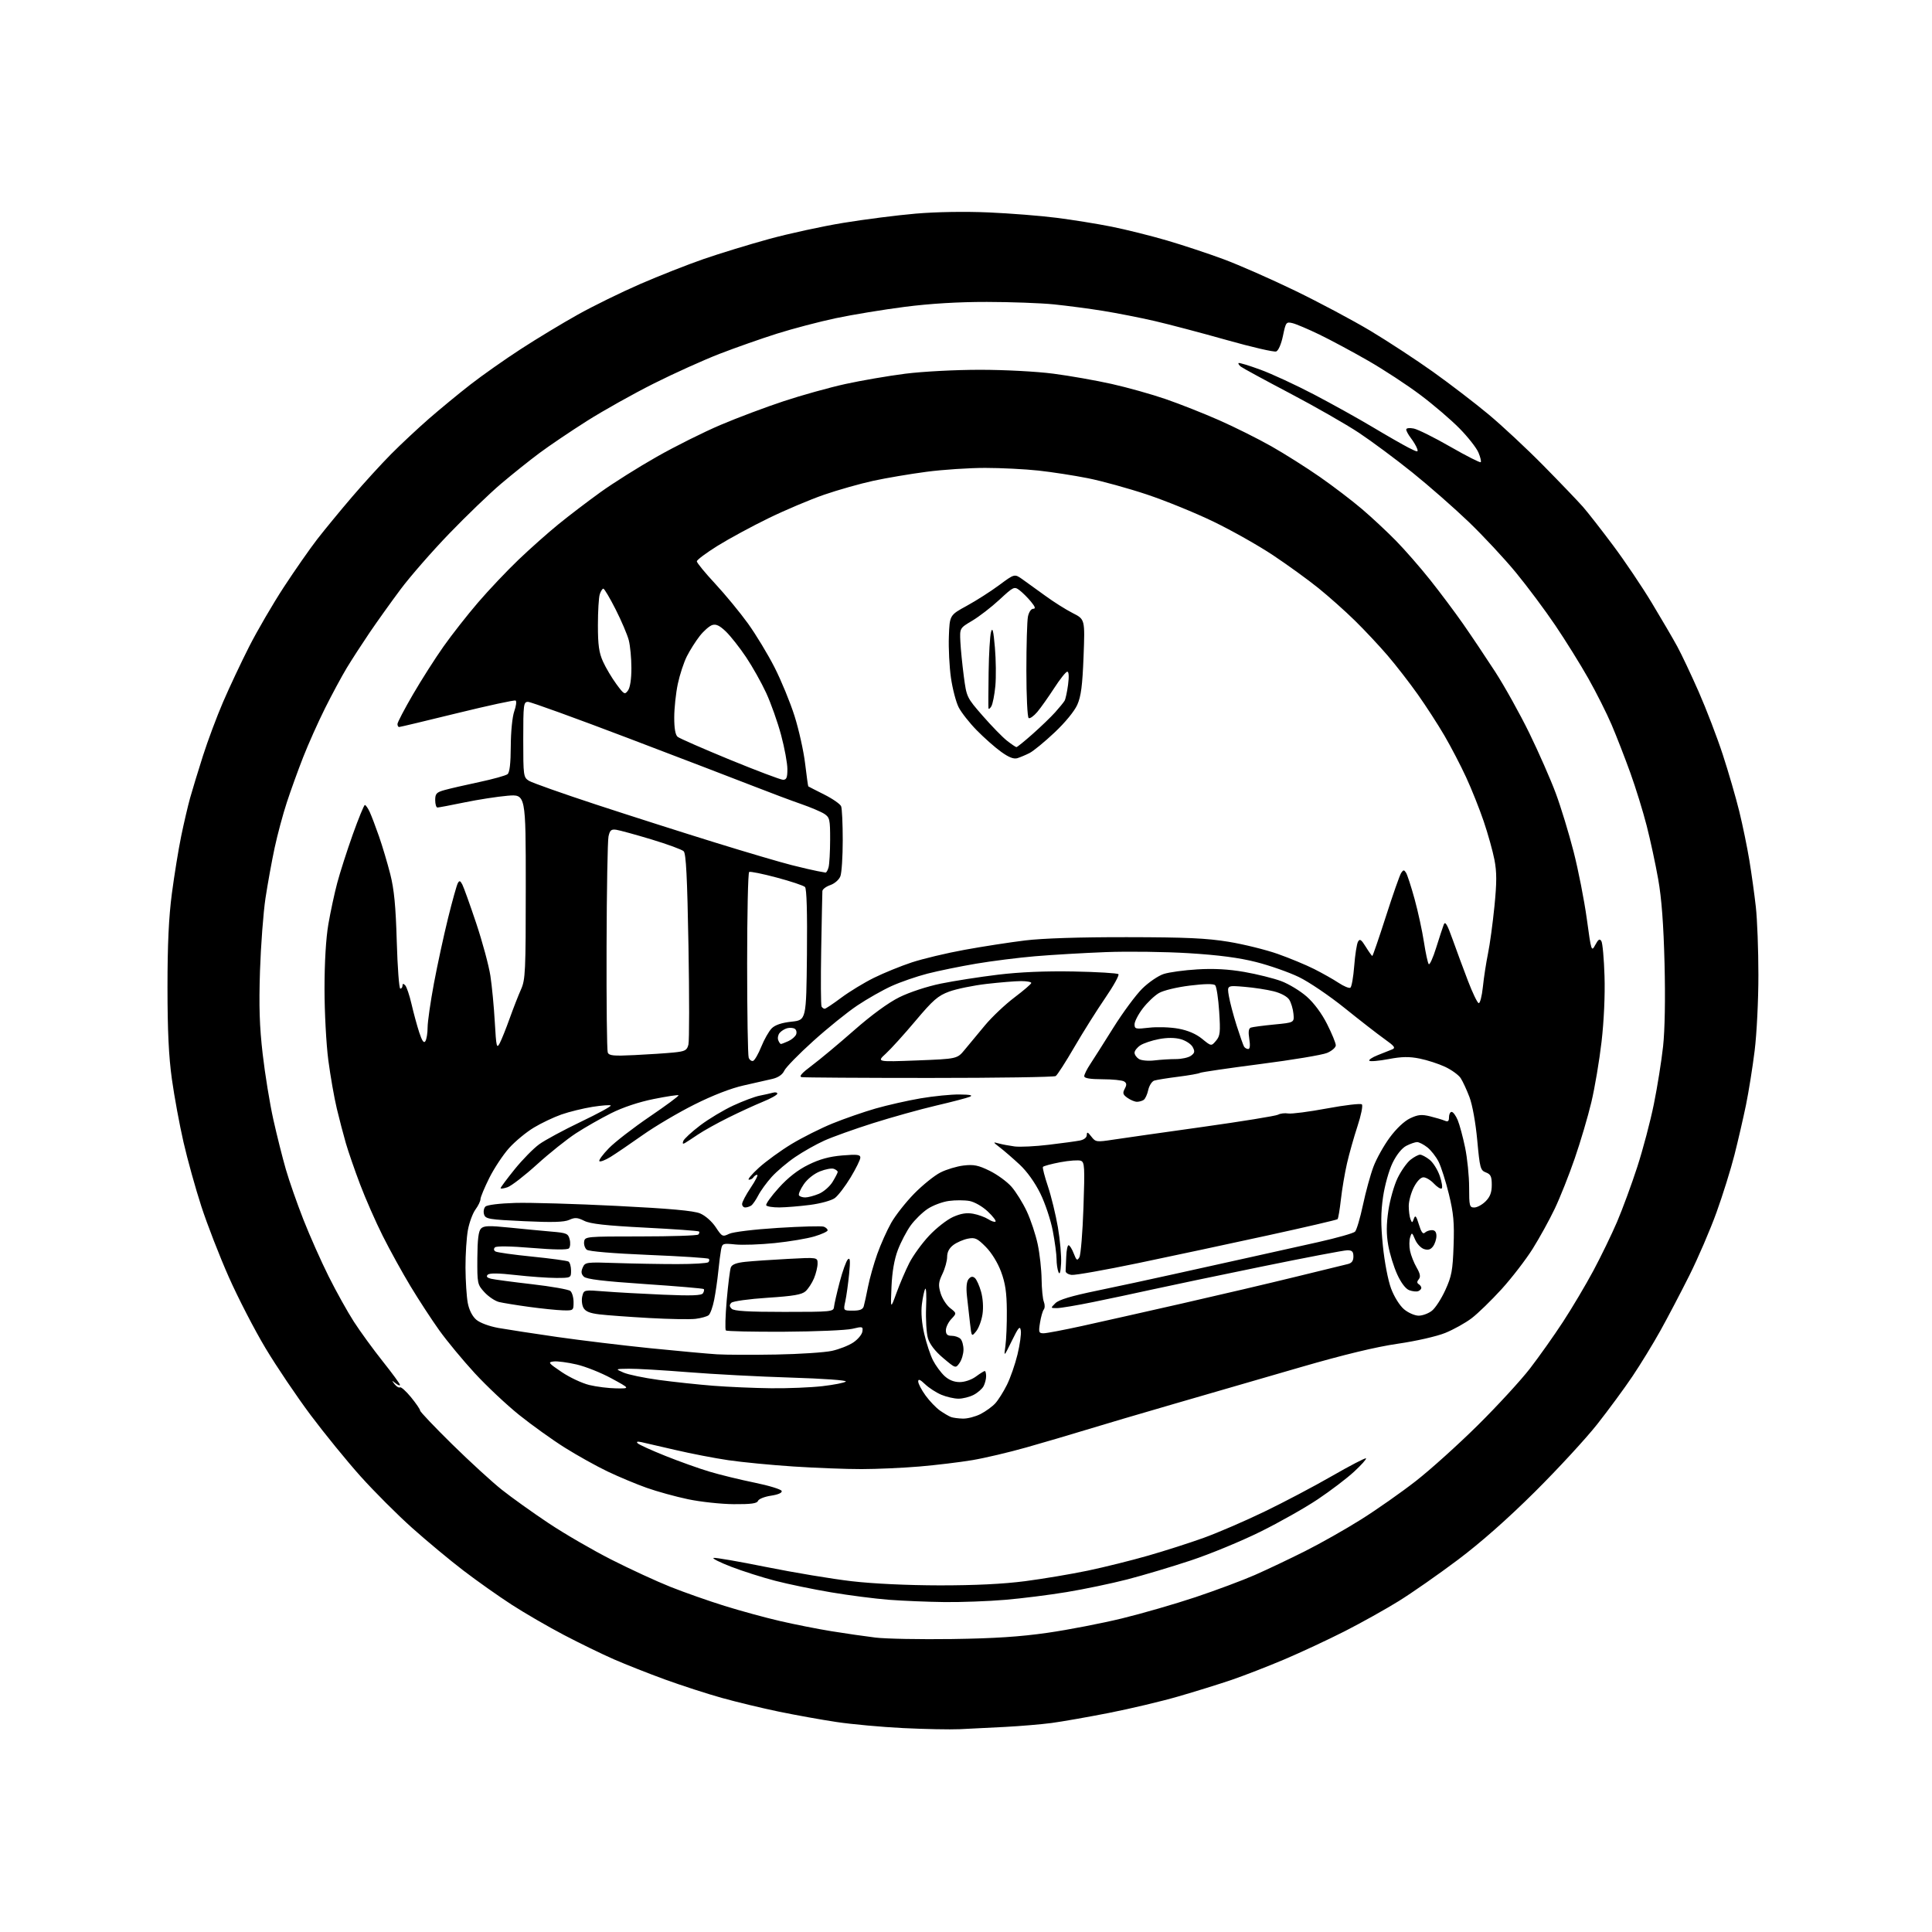 <?xml version="1.0" encoding="UTF-8" standalone="no"?>
<svg 
  version="1.1" 
  xmlns="http://www.w3.org/2000/svg" 
  xmlns:xlink="http://www.w3.org/1999/xlink" 
  xmlns:svg="http://www.w3.org/2000/svg"
  xmlns:rdf="http://www.w3.org/1999/02/22-rdf-syntax-ns#"
  xmlns:cc="http://creativecommons.org/ns#"
  xmlns:dc="http://purl.org/dc/elements/1.1/"
  viewBox="0 0 768 768"
  width="768"
  height="768"
>
<style>svg {background-color: white; }</style>"
<path stroke="none" fill="black" fill-rule="evenodd" d="M381.50,687.38C377.65,687.56 367.52,687.36 359.00,686.94C350.48,686.52 338.55,685.43 332.50,684.52C326.45,683.61 316.10,681.75 309.50,680.38C302.90,679.01 292.73,676.56 286.89,674.93C281.06,673.30 270.93,670.02 264.39,667.64C257.85,665.26 248.68,661.63 244.00,659.59C239.32,657.54 230.41,653.20 224.19,649.94C217.96,646.68 208.58,641.24 203.34,637.85C198.10,634.45 189.47,628.35 184.16,624.28C178.85,620.22 169.70,612.61 163.83,607.37C157.96,602.13 148.74,592.90 143.33,586.87C137.92,580.83 129.00,569.88 123.50,562.54C118.00,555.19 109.93,543.23 105.56,535.94C101.19,528.66 94.61,515.91 90.93,507.60C87.25,499.30 82.34,486.65 80.02,479.50C77.70,472.35 74.51,460.88 72.94,454.00C71.36,447.12 69.29,435.88 68.33,429.00C67.07,419.97 66.59,409.84 66.58,392.50C66.58,375.42 67.08,364.67 68.32,355.21C69.28,347.91 70.94,337.64 72.02,332.40C73.10,327.16 74.70,320.32 75.57,317.19C76.44,314.06 78.74,306.55 80.66,300.50C82.59,294.45 86.21,284.77 88.70,279.00C91.19,273.23 95.85,263.32 99.06,257.00C102.28,250.68 108.47,240.05 112.82,233.39C117.18,226.73 123.14,218.18 126.07,214.39C129.01,210.60 135.25,203.01 139.95,197.52C144.65,192.02 151.65,184.36 155.50,180.48C159.35,176.60 166.10,170.29 170.50,166.45C174.90,162.62 182.32,156.50 187.00,152.86C191.68,149.22 200.68,142.88 207.00,138.78C213.32,134.67 223.53,128.50 229.68,125.07C235.83,121.63 246.99,116.16 254.49,112.90C261.98,109.64 273.37,105.16 279.79,102.94C286.22,100.72 297.90,97.15 305.74,95.00C313.59,92.85 326.87,89.96 335.25,88.59C343.64,87.21 356.57,85.56 364.00,84.92C372.20,84.22 383.59,84.03 393.00,84.44C401.52,84.81 413.68,85.77 420.00,86.58C426.32,87.38 436.19,88.97 441.91,90.11C447.64,91.26 457.54,93.73 463.91,95.60C470.29,97.47 480.45,100.84 486.50,103.09C492.55,105.34 505.28,110.94 514.80,115.55C524.31,120.16 537.81,127.35 544.80,131.53C551.78,135.72 562.97,143.05 569.66,147.82C576.35,152.59 586.25,160.18 591.66,164.68C597.07,169.18 606.96,178.40 613.63,185.18C620.31,191.96 627.34,199.30 629.27,201.50C631.19,203.70 636.54,210.54 641.15,216.71C645.77,222.87 652.74,233.22 656.65,239.71C660.56,246.19 665.11,253.97 666.75,257.00C668.40,260.02 672.23,268.12 675.26,275.00C678.28,281.88 682.60,293.12 684.84,300.00C687.09,306.88 690.03,317.00 691.38,322.50C692.73,328.00 694.54,336.77 695.40,342.00C696.26,347.23 697.42,355.55 697.97,360.50C698.53,365.45 698.99,377.61 698.99,387.53C699.00,397.55 698.33,410.94 697.50,417.66C696.68,424.32 695.12,434.04 694.05,439.27C692.97,444.50 690.91,453.43 689.47,459.10C688.03,464.78 684.82,475.07 682.33,481.96C679.84,488.86 674.99,500.12 671.55,507.00C668.11,513.88 662.92,523.76 660.03,528.96C657.14,534.16 652.15,542.32 648.94,547.09C645.74,551.86 639.43,560.42 634.94,566.13C630.44,571.83 619.28,583.94 610.13,593.03C599.27,603.82 588.64,613.20 579.50,620.07C571.80,625.85 561.23,633.23 556.00,636.47C550.77,639.71 541.10,645.11 534.50,648.47C527.90,651.82 517.10,656.86 510.50,659.66C503.90,662.45 494.45,666.12 489.50,667.81C484.55,669.49 475.03,672.45 468.34,674.38C461.65,676.32 449.27,679.25 440.84,680.91C432.40,682.57 422.12,684.37 418.00,684.92C413.88,685.46 405.55,686.16 399.50,686.48C393.45,686.79 385.35,687.20 381.50,687.38zM378.50,651.54C395.30,651.30 405.54,650.63 416.50,649.05C424.75,647.86 438.02,645.29 445.98,643.35C453.95,641.41 467.12,637.60 475.25,634.89C483.37,632.17 493.98,628.21 498.83,626.08C503.67,623.95 512.63,619.70 518.73,616.63C524.84,613.57 534.90,607.88 541.08,603.99C547.27,600.10 557.06,593.23 562.85,588.71C568.64,584.19 579.73,574.20 587.50,566.50C595.28,558.80 604.58,548.67 608.19,544.00C611.79,539.33 617.69,531.00 621.29,525.49C624.89,519.99 630.31,510.85 633.35,505.19C636.38,499.53 640.64,490.76 642.81,485.70C644.97,480.64 648.58,470.83 650.83,463.91C653.08,456.99 656.06,445.72 657.44,438.88C658.83,432.04 660.47,421.73 661.10,415.97C661.81,409.42 662.03,397.07 661.68,383.00C661.28,367.33 660.52,357.16 659.16,349.50C658.09,343.45 656.03,333.88 654.58,328.24C653.14,322.59 650.22,313.14 648.09,307.24C645.96,301.33 642.62,292.75 640.67,288.16C638.71,283.57 634.53,275.25 631.37,269.66C628.21,264.07 622.31,254.59 618.25,248.58C614.20,242.58 607.15,233.13 602.58,227.58C598.02,222.04 589.59,213.00 583.87,207.50C578.14,202.00 568.07,193.16 561.48,187.86C554.89,182.56 545.35,175.47 540.28,172.10C535.21,168.73 522.83,161.65 512.78,156.36C502.72,151.07 493.93,146.29 493.23,145.73C492.53,145.17 492.13,144.54 492.35,144.32C492.56,144.10 496.45,145.28 500.97,146.93C505.50,148.58 515.12,153.04 522.35,156.82C529.58,160.61 540.08,166.45 545.68,169.80C551.28,173.15 557.68,176.81 559.90,177.95C563.56,179.82 563.88,179.84 563.30,178.26C562.95,177.29 561.84,175.43 560.83,174.12C559.82,172.80 559.00,171.28 559.00,170.74C559.00,170.17 560.28,170.01 561.99,170.35C563.63,170.68 570.18,173.93 576.54,177.59C582.90,181.24 588.33,184.00 588.61,183.72C588.89,183.44 588.47,181.71 587.69,179.86C586.90,178.01 583.53,173.71 580.18,170.31C576.83,166.90 569.83,160.90 564.60,156.98C559.38,153.05 550.02,146.92 543.81,143.36C537.59,139.79 528.90,135.13 524.50,133.00C520.10,130.87 515.30,128.83 513.84,128.47C511.28,127.85 511.13,128.05 510.00,133.48C509.32,136.76 508.19,139.37 507.31,139.71C506.47,140.03 497.62,137.99 487.64,135.17C477.66,132.35 464.77,128.95 459.00,127.61C453.23,126.28 444.00,124.47 438.50,123.58C433.00,122.69 424.23,121.54 419.00,121.00C413.77,120.47 401.75,120.03 392.29,120.02C380.89,120.01 369.86,120.67 359.64,121.98C351.15,123.07 338.82,125.10 332.24,126.49C325.67,127.88 315.16,130.64 308.89,132.62C302.63,134.60 292.36,138.21 286.08,140.64C279.80,143.07 268.02,148.38 259.91,152.45C251.79,156.52 239.83,163.22 233.32,167.34C226.82,171.46 218.35,177.18 214.50,180.05C210.65,182.91 203.79,188.39 199.26,192.23C194.73,196.06 185.41,205.03 178.54,212.15C171.67,219.28 162.97,229.25 159.20,234.31C155.43,239.36 149.90,247.10 146.91,251.50C143.93,255.90 139.85,262.20 137.85,265.50C135.86,268.80 131.98,276.00 129.23,281.50C126.48,287.00 122.56,295.77 120.51,301.00C118.46,306.23 115.53,314.34 114.00,319.02C112.46,323.71 110.29,331.81 109.17,337.02C108.05,342.24 106.42,351.23 105.54,357.00C104.67,362.77 103.69,375.82 103.35,386.00C102.90,400.07 103.15,407.97 104.42,419.00C105.34,426.98 107.24,438.68 108.65,445.00C110.06,451.32 112.30,460.25 113.63,464.84C114.95,469.42 118.10,478.42 120.62,484.84C123.14,491.25 127.65,501.40 130.64,507.38C133.63,513.37 138.14,521.47 140.66,525.38C143.19,529.30 148.35,536.39 152.13,541.14C155.91,545.89 159.00,550.11 159.00,550.51C159.00,550.91 158.21,550.63 157.25,549.87C155.67,548.63 155.63,548.67 156.86,550.24C157.61,551.20 158.58,551.76 159.00,551.50C159.43,551.24 161.40,553.00 163.39,555.43C165.37,557.85 167.00,560.23 167.00,560.72C167.00,561.20 172.74,567.24 179.75,574.13C186.76,581.02 195.65,589.16 199.50,592.21C203.35,595.27 211.68,601.22 218.00,605.44C224.32,609.66 235.58,616.19 243.01,619.96C250.44,623.74 261.01,628.61 266.51,630.80C272.00,632.99 281.68,636.39 288.00,638.36C294.32,640.33 304.23,643.04 310.00,644.37C315.77,645.71 325.00,647.54 330.50,648.43C336.00,649.32 343.88,650.46 348.00,650.96C352.12,651.46 365.85,651.72 378.50,651.54zM375.50,636.85C368.90,636.77 358.95,636.36 353.39,635.94C347.82,635.51 337.47,634.18 330.39,632.98C323.30,631.79 313.30,629.72 308.18,628.39C303.05,627.06 295.18,624.55 290.68,622.82C286.18,621.08 283.01,619.50 283.64,619.29C284.26,619.08 293.70,620.71 304.63,622.92C315.56,625.12 330.80,627.66 338.50,628.55C347.09,629.55 360.62,630.19 373.50,630.21C387.56,630.22 398.80,629.67 407.50,628.54C414.65,627.61 425.87,625.72 432.43,624.35C439.00,622.97 449.80,620.29 456.43,618.38C463.07,616.48 473.00,613.30 478.50,611.31C484.00,609.33 494.80,604.67 502.50,600.96C510.20,597.25 522.35,590.85 529.50,586.73C536.65,582.62 542.73,579.46 543.00,579.72C543.27,579.98 541.14,582.37 538.25,585.03C535.36,587.70 528.87,592.63 523.83,596.00C518.79,599.38 508.51,605.18 500.99,608.90C493.47,612.62 481.05,617.75 473.40,620.29C465.76,622.83 454.32,626.24 448.00,627.87C441.68,629.49 430.88,631.75 424.00,632.88C417.12,634.02 406.10,635.41 399.50,635.96C392.90,636.52 382.10,636.92 375.50,636.85zM291.64,597.93C286.61,597.89 278.45,597.01 273.50,595.97C268.55,594.93 261.15,592.89 257.05,591.43C252.96,589.98 245.98,587.06 241.55,584.95C237.12,582.84 229.45,578.56 224.50,575.45C219.55,572.34 211.41,566.50 206.41,562.49C201.41,558.48 193.44,550.99 188.71,545.85C183.98,540.71 177.64,533.05 174.62,528.83C171.60,524.61 166.46,516.73 163.20,511.33C159.94,505.92 154.96,496.91 152.15,491.30C149.33,485.68 145.28,476.46 143.14,470.80C140.99,465.13 138.46,457.80 137.50,454.50C136.55,451.20 134.92,445.01 133.90,440.74C132.87,436.47 131.35,427.79 130.51,421.44C129.68,415.08 129.00,402.34 129.00,393.08C129.00,382.53 129.57,372.95 130.53,367.38C131.37,362.50 132.95,355.12 134.05,351.00C135.14,346.88 137.92,338.21 140.22,331.75C142.53,325.29 144.70,320.00 145.04,320.00C145.39,320.00 146.26,321.24 146.96,322.75C147.66,324.26 149.33,328.65 150.67,332.50C152.01,336.35 154.02,343.10 155.14,347.50C156.67,353.54 157.31,360.09 157.72,374.25C158.02,384.56 158.65,393.00 159.13,393.00C159.61,393.00 160.00,392.46 160.00,391.80C160.00,390.96 160.32,390.92 161.05,391.65C161.63,392.23 162.77,395.59 163.58,399.10C164.39,402.62 165.77,407.69 166.64,410.37C167.78,413.83 168.49,414.84 169.10,413.87C169.58,413.11 169.98,410.65 169.98,408.38C169.99,406.12 171.13,398.24 172.50,390.88C173.88,383.52 176.40,371.88 178.10,365.00C179.80,358.12 181.55,351.87 181.98,351.09C182.61,349.95 182.95,350.04 183.77,351.59C184.32,352.64 186.81,359.57 189.30,367.00C191.78,374.43 194.32,383.83 194.94,387.90C195.56,391.96 196.35,400.23 196.69,406.27C197.26,416.23 197.44,417.00 198.66,414.68C199.39,413.28 201.17,408.84 202.61,404.81C204.05,400.79 206.08,395.61 207.11,393.30C208.85,389.44 209.00,386.22 209.00,352.41C209.00,315.71 209.00,315.71 201.75,316.32C197.76,316.66 190.06,317.85 184.64,318.97C179.22,320.09 174.38,321.00 173.89,321.00C173.40,321.00 173.00,319.67 173.00,318.05C173.00,315.49 173.50,314.95 176.75,314.05C178.81,313.47 185.00,312.05 190.50,310.88C196.00,309.71 201.06,308.30 201.75,307.75C202.60,307.08 203.01,303.48 203.04,296.63C203.07,290.80 203.66,284.90 204.43,282.74C205.17,280.67 205.41,278.75 204.97,278.48C204.53,278.21 194.08,280.47 181.75,283.49C169.42,286.52 159.03,289.00 158.66,289.00C158.30,289.00 158.00,288.47 158.00,287.81C158.00,287.16 160.77,281.87 164.15,276.06C167.53,270.25 172.99,261.68 176.30,257.00C179.60,252.32 185.78,244.45 190.03,239.50C194.28,234.55 201.52,226.90 206.13,222.49C210.73,218.09 217.88,211.74 222.00,208.39C226.12,205.03 233.63,199.31 238.68,195.67C243.73,192.03 253.83,185.68 261.12,181.55C268.41,177.41 279.80,171.73 286.44,168.91C293.07,166.09 304.35,161.85 311.50,159.49C318.65,157.12 329.68,154.05 336.00,152.66C342.32,151.27 353.05,149.43 359.84,148.56C366.83,147.68 379.72,147.00 389.54,147.00C399.37,147.00 412.02,147.67 418.70,148.54C425.19,149.38 435.62,151.22 441.88,152.62C448.14,154.02 457.82,156.73 463.38,158.65C468.95,160.57 478.50,164.34 484.61,167.04C490.71,169.73 500.06,174.39 505.37,177.40C510.68,180.41 519.37,185.90 524.68,189.60C529.99,193.30 537.52,199.04 541.41,202.36C545.31,205.68 551.38,211.35 554.91,214.95C558.44,218.55 564.55,225.55 568.49,230.50C572.43,235.45 578.32,243.32 581.58,247.98C584.84,252.65 590.57,261.20 594.32,266.98C598.07,272.77 604.21,283.80 607.97,291.50C611.72,299.20 616.44,309.94 618.45,315.36C620.47,320.78 623.65,331.21 625.53,338.54C627.41,345.87 629.76,357.86 630.77,365.19C632.55,378.23 632.62,378.44 634.15,375.61C635.35,373.37 635.90,373.03 636.57,374.11C637.05,374.87 637.61,381.12 637.82,388.00C638.06,395.56 637.59,405.88 636.64,414.13C635.77,421.63 633.95,432.43 632.59,438.13C631.24,443.83 628.26,453.90 625.98,460.50C623.71,467.10 620.13,476.10 618.03,480.50C615.94,484.90 611.99,492.05 609.27,496.40C606.54,500.74 600.98,507.96 596.91,512.45C592.83,516.93 587.48,522.13 585.01,524.01C582.54,525.89 577.81,528.52 574.51,529.86C571.10,531.24 562.92,533.10 555.61,534.16C546.98,535.41 534.26,538.48 517.11,543.45C503.02,547.54 480.48,554.07 467.00,557.98C453.52,561.88 437.55,566.60 431.50,568.46C425.45,570.31 414.88,573.43 408.00,575.37C401.12,577.32 391.45,579.60 386.50,580.43C381.55,581.26 372.10,582.40 365.50,582.96C358.90,583.52 348.54,583.98 342.48,583.99C336.42,584.00 324.27,583.53 315.48,582.96C306.69,582.39 295.00,581.26 289.50,580.45C284.00,579.64 274.55,577.81 268.50,576.39C262.45,574.97 256.38,573.57 255.00,573.28C253.34,572.93 252.84,573.08 253.50,573.74C254.05,574.29 259.00,576.54 264.50,578.74C270.00,580.95 277.88,583.76 282.00,584.99C286.12,586.23 294.19,588.20 299.92,589.37C305.65,590.54 310.51,592.03 310.73,592.68C310.97,593.41 309.37,594.12 306.48,594.56C303.93,594.94 301.60,595.87 301.31,596.63C300.92,597.66 298.53,597.98 291.64,597.93zM382.79,563.92C384.60,563.96 387.75,563.14 389.79,562.10C391.83,561.05 394.46,559.14 395.64,557.85C396.82,556.56 398.90,553.25 400.27,550.50C401.64,547.75 403.53,542.32 404.47,538.43C405.41,534.53 406.01,530.26 405.79,528.93C405.47,526.90 404.88,527.56 402.22,533.00C399.03,539.50 399.03,539.50 399.67,535.00C400.02,532.52 400.28,526.23 400.23,521.00C400.18,513.77 399.63,510.07 397.93,505.50C396.59,501.91 394.14,497.94 391.84,495.63C388.47,492.24 387.58,491.83 384.74,492.39C382.96,492.74 380.38,493.86 379.00,494.88C377.34,496.12 376.50,497.71 376.50,499.62C376.50,501.20 375.66,504.25 374.63,506.39C373.06,509.69 372.94,510.87 373.91,514.09C374.54,516.18 376.23,518.82 377.68,519.96C380.32,522.04 380.32,522.04 378.16,524.33C376.97,525.60 376.00,527.61 376.00,528.81C376.00,530.43 376.60,531.00 378.30,531.00C379.57,531.00 381.14,531.54 381.80,532.20C382.46,532.86 383.00,534.78 383.00,536.48C383.00,538.17 382.30,540.56 381.44,541.78C379.88,544.01 379.88,544.01 374.93,539.84C371.71,537.13 369.60,534.39 368.88,532.00C368.28,529.98 367.94,524.47 368.14,519.76C368.34,515.04 368.18,511.70 367.79,512.34C367.40,512.97 366.80,515.74 366.46,518.49C366.07,521.66 366.41,525.99 367.41,530.27C368.27,534.00 369.84,538.72 370.89,540.77C371.94,542.82 373.99,545.60 375.43,546.95C377.17,548.57 379.22,549.40 381.51,549.40C383.50,549.40 386.23,548.47 387.94,547.20C389.58,545.99 391.16,545.00 391.46,545.00C391.76,545.00 392.00,545.93 392.00,547.07C392.00,548.20 391.54,550.00 390.97,551.06C390.40,552.11 388.63,553.66 387.02,554.49C385.41,555.32 382.71,556.00 381.02,556.00C379.32,556.00 376.26,555.30 374.22,554.45C372.17,553.59 369.26,551.71 367.75,550.26C365.75,548.35 365.00,548.05 365.00,549.16C365.00,550.01 366.31,552.51 367.91,554.72C369.51,556.93 372.10,559.63 373.66,560.73C375.22,561.82 377.18,562.97 378.00,563.28C378.82,563.59 380.98,563.88 382.79,563.92zM245.00,551.90C250.50,551.97 250.50,551.97 243.09,547.94C239.02,545.72 232.77,543.22 229.21,542.40C225.64,541.57 221.55,541.03 220.11,541.20C217.70,541.48 217.94,541.80 223.25,545.39C226.42,547.54 231.37,549.86 234.25,550.56C237.14,551.26 241.97,551.86 245.00,551.90zM306.50,551.85C313.10,551.93 322.29,551.55 326.93,551.02C331.56,550.48 335.74,549.66 336.22,549.18C336.72,548.68 327.23,548.01 314.30,547.61C301.76,547.23 283.40,546.26 273.50,545.46C263.60,544.67 253.03,544.05 250.00,544.09C244.50,544.16 244.50,544.16 247.85,545.62C249.69,546.43 255.99,547.74 261.85,548.54C267.71,549.34 277.45,550.38 283.50,550.86C289.55,551.33 299.90,551.78 306.50,551.85zM308.50,538.45C317.85,538.28 327.85,537.62 330.71,536.99C333.58,536.36 337.41,534.86 339.21,533.64C341.02,532.43 342.64,530.48 342.81,529.31C343.10,527.30 342.89,527.24 338.81,528.22C336.44,528.79 324.30,529.31 311.84,529.38C299.38,529.45 288.89,529.21 288.54,528.87C288.19,528.52 288.34,523.12 288.88,516.86C289.43,510.61 290.16,504.74 290.52,503.81C290.97,502.64 292.75,501.96 296.33,501.59C299.18,501.29 306.79,500.77 313.25,500.43C325.00,499.80 325.00,499.80 325.00,502.28C325.00,503.64 324.36,506.28 323.58,508.15C322.80,510.01 321.30,512.32 320.24,513.28C318.74,514.64 315.40,515.21 305.09,515.88C297.79,516.36 291.35,517.25 290.73,517.87C289.89,518.71 289.92,519.32 290.85,520.25C291.76,521.17 297.35,521.50 311.71,521.50C330.60,521.50 331.34,521.43 331.53,519.50C331.64,518.40 332.66,513.95 333.79,509.62C334.93,505.28 336.39,501.23 337.04,500.62C337.95,499.76 338.06,501.14 337.53,506.50C337.15,510.35 336.47,515.19 336.03,517.25C335.21,521.00 335.21,521.00 339.04,521.00C341.83,521.00 343.00,520.52 343.36,519.25C343.64,518.29 344.40,514.80 345.05,511.50C345.70,508.20 347.35,502.35 348.72,498.50C350.09,494.65 352.59,489.07 354.27,486.09C355.95,483.12 360.07,477.89 363.41,474.48C366.76,471.07 371.44,467.30 373.82,466.09C376.19,464.88 380.34,463.63 383.03,463.31C387.06,462.83 388.90,463.20 393.40,465.41C396.40,466.88 400.31,469.73 402.08,471.74C403.85,473.76 406.59,478.17 408.17,481.54C409.74,484.91 411.70,490.79 412.50,494.59C413.31,498.39 414.00,504.65 414.05,508.50C414.10,512.35 414.50,516.40 414.95,517.50C415.39,518.60 415.38,519.97 414.92,520.55C414.46,521.13 413.79,523.49 413.42,525.80C412.81,529.61 412.94,530.00 414.84,530.00C415.99,530.00 422.91,528.68 430.22,527.08C437.52,525.47 455.43,521.44 470.00,518.13C484.57,514.82 504.82,510.06 515.00,507.56C525.17,505.07 534.51,502.78 535.75,502.49C537.34,502.12 538.00,501.23 538.00,499.48C538.00,497.53 537.49,497.00 535.60,497.00C534.27,497.00 518.86,499.94 501.35,503.53C483.83,507.12 464.32,511.20 458.00,512.60C451.68,514.00 441.15,516.24 434.61,517.57C428.07,518.91 421.56,520.00 420.14,520.00C417.57,520.00 417.57,519.99 419.53,518.04C420.91,516.66 425.86,515.17 436.00,513.08C443.98,511.43 457.70,508.48 466.50,506.52C475.30,504.57 488.80,501.58 496.50,499.88C504.20,498.17 516.58,495.42 524.00,493.76C531.42,492.09 538.01,490.23 538.64,489.61C539.26,489.00 540.68,484.23 541.79,479.00C542.90,473.77 544.78,466.92 545.97,463.78C547.15,460.63 550.06,455.42 552.43,452.20C555.05,448.65 558.23,445.64 560.54,444.55C563.64,443.08 565.11,442.93 568.42,443.74C570.67,444.29 573.29,445.07 574.25,445.47C575.60,446.04 576.00,445.73 576.00,444.11C576.00,442.95 576.47,442.00 577.05,442.00C577.63,442.00 578.71,443.46 579.46,445.25C580.21,447.04 581.53,451.97 582.41,456.21C583.28,460.45 584.00,467.53 584.00,471.96C584.00,479.39 584.15,480.00 586.05,480.00C587.17,480.00 589.20,478.90 590.55,477.55C592.35,475.74 593.00,474.01 593.00,471.02C593.00,467.67 592.58,466.79 590.66,466.06C588.48,465.23 588.25,464.35 587.23,453.27C586.59,446.32 585.30,439.19 584.14,436.12C583.04,433.23 581.47,429.83 580.64,428.57C579.82,427.32 577.04,425.30 574.47,424.09C571.89,422.88 567.34,421.40 564.34,420.80C560.18,419.96 557.24,420.01 551.94,421.01C548.12,421.73 544.70,422.03 544.34,421.67C543.98,421.32 545.45,420.33 547.60,419.47C549.74,418.62 552.32,417.59 553.33,417.19C554.88,416.56 554.42,415.92 550.33,413.00C547.67,411.11 540.55,405.57 534.50,400.70C528.45,395.83 520.26,390.28 516.30,388.38C512.35,386.47 504.72,383.80 499.37,382.44C492.56,380.71 484.49,379.65 472.56,378.91C463.18,378.33 448.30,378.14 439.50,378.48C430.70,378.82 418.10,379.56 411.50,380.12C404.90,380.68 394.32,382.01 388.00,383.08C381.68,384.15 372.97,385.93 368.66,387.04C364.35,388.15 357.94,390.37 354.41,391.97C350.88,393.57 344.76,397.04 340.81,399.69C336.85,402.33 328.95,408.71 323.24,413.87C317.52,419.02 312.36,424.31 311.76,425.62C311.06,427.15 309.39,428.32 307.09,428.87C305.11,429.34 299.93,430.52 295.57,431.49C290.59,432.60 283.31,435.42 276.05,439.06C269.67,442.25 260.42,447.71 255.48,451.20C250.54,454.69 244.79,458.60 242.70,459.89C240.61,461.18 238.61,461.94 238.26,461.59C237.91,461.24 239.62,458.91 242.06,456.41C244.50,453.91 251.82,448.26 258.32,443.84C264.82,439.42 269.96,435.62 269.73,435.39C269.50,435.16 265.05,435.83 259.84,436.88C253.94,438.07 247.58,440.19 242.94,442.52C238.85,444.57 232.57,448.15 229.00,450.47C225.43,452.79 218.46,458.35 213.53,462.82C208.60,467.30 203.31,471.39 201.78,471.93C200.25,472.46 199.00,472.63 199.00,472.31C199.00,471.99 201.52,468.61 204.59,464.80C207.67,460.99 212.05,456.53 214.34,454.87C216.62,453.21 224.08,449.19 230.91,445.92C237.73,442.66 243.08,439.75 242.79,439.45C242.49,439.16 239.21,439.41 235.48,440.00C231.76,440.60 226.22,441.96 223.17,443.03C220.13,444.10 215.19,446.44 212.21,448.24C209.22,450.03 204.82,453.67 202.42,456.32C200.03,458.97 196.48,464.32 194.53,468.20C192.59,472.09 191.00,475.90 191.00,476.67C191.00,477.45 190.11,479.30 189.01,480.79C187.92,482.28 186.57,485.92 186.01,488.89C185.46,491.85 185.02,498.60 185.04,503.89C185.07,509.17 185.48,515.51 185.95,517.97C186.48,520.75 187.76,523.26 189.32,524.60C190.79,525.86 194.45,527.22 198.16,527.89C201.65,528.51 212.15,530.12 221.50,531.47C230.85,532.81 247.50,534.82 258.50,535.94C269.50,537.05 281.43,538.14 285.00,538.36C288.57,538.58 299.15,538.62 308.50,538.45zM388.06,529.18C386.22,531.44 386.22,531.44 385.59,525.97C385.24,522.96 384.70,518.12 384.38,515.22C384.01,511.74 384.23,509.43 385.04,508.45C385.91,507.41 386.63,507.28 387.51,508.01C388.19,508.57 389.31,511.04 389.99,513.48C390.73,516.12 390.97,519.74 390.56,522.42C390.19,524.89 389.07,527.93 388.06,529.18zM276.50,524.26C274.30,524.53 265.98,524.38 258.00,523.93C250.03,523.48 241.14,522.83 238.25,522.48C234.41,522.02 232.70,521.31 231.91,519.83C231.32,518.72 231.12,516.67 231.47,515.26C232.11,512.72 232.13,512.71 240.31,513.36C244.81,513.72 255.29,514.30 263.60,514.66C274.96,515.14 278.88,515.00 279.45,514.08C279.86,513.41 280.00,512.66 279.75,512.42C279.50,512.17 269.00,511.28 256.40,510.43C239.80,509.31 233.11,508.50 232.08,507.49C231.03,506.45 230.92,505.50 231.64,503.87C232.60,501.72 233.00,501.67 245.07,502.08C251.90,502.31 262.75,502.50 269.17,502.50C275.59,502.50 281.17,502.16 281.58,501.75C282.00,501.34 282.06,500.73 281.74,500.40C281.41,500.07 270.66,499.37 257.85,498.85C243.74,498.26 234.04,497.45 233.24,496.78C232.50,496.17 232.04,494.74 232.20,493.59C232.49,491.54 232.95,491.50 254.66,491.50C266.85,491.50 277.16,491.16 277.58,490.75C277.99,490.34 278.13,489.79 277.87,489.54C277.62,489.28 267.98,488.59 256.45,488.00C240.84,487.20 234.67,486.51 232.25,485.30C229.55,483.96 228.53,483.89 226.28,484.92C224.28,485.83 219.60,485.97 208.31,485.44C194.35,484.79 193.00,484.57 192.43,482.77C192.08,481.68 192.32,480.28 192.95,479.65C193.62,478.97 198.49,478.37 204.80,478.18C210.68,478.01 228.82,478.54 245.10,479.36C266.24,480.42 275.73,481.28 278.29,482.35C280.35,483.21 282.98,485.52 284.50,487.81C287.01,491.61 287.24,491.73 289.81,490.48C291.35,489.73 299.67,488.71 309.24,488.11C318.44,487.53 326.65,487.31 327.49,487.63C328.32,487.95 329.00,488.60 329.00,489.07C329.00,489.54 326.64,490.63 323.75,491.49C320.86,492.36 313.77,493.55 308.00,494.14C302.23,494.73 295.17,494.98 292.31,494.69C287.31,494.18 287.11,494.25 286.62,496.83C286.35,498.30 285.85,502.20 285.52,505.50C285.19,508.80 284.46,513.83 283.90,516.67C283.35,519.52 282.35,522.28 281.70,522.81C281.04,523.34 278.70,523.99 276.50,524.26zM563.94,523.00C565.48,523.00 567.84,522.12 569.20,521.05C570.57,519.98 572.97,516.27 574.55,512.80C577.05,507.33 577.48,505.02 577.82,495.24C578.15,486.00 577.81,482.31 575.97,474.74C574.73,469.66 572.89,463.86 571.88,461.84C570.88,459.83 568.86,457.25 567.39,456.09C565.93,454.94 564.09,454.00 563.32,454.00C562.54,454.00 560.61,454.67 559.03,455.48C557.27,456.39 555.16,459.01 553.58,462.25C552.13,465.22 550.47,471.15 549.79,475.76C548.88,482.01 548.86,486.68 549.72,495.25C550.36,501.65 551.77,508.98 552.98,512.22C554.21,515.50 556.39,518.99 558.13,520.46C559.79,521.86 562.41,523.00 563.94,523.00zM223.75,520.88C221.41,520.81 215.38,520.20 210.34,519.51C205.30,518.82 199.90,517.94 198.34,517.56C196.78,517.17 194.19,515.43 192.59,513.70C189.77,510.62 189.69,510.26 189.75,500.15C189.80,492.68 190.21,489.36 191.21,488.36C192.35,487.22 194.38,487.16 202.55,487.99C208.02,488.55 215.50,489.26 219.16,489.58C225.27,490.09 225.87,490.35 226.46,492.71C226.82,494.13 226.68,495.72 226.15,496.25C225.53,496.87 220.24,496.80 211.43,496.07C202.99,495.36 197.32,495.28 196.75,495.85C196.18,496.42 196.26,497.05 196.96,497.48C197.59,497.86 204.14,498.78 211.53,499.52C218.92,500.26 225.43,501.15 225.99,501.49C226.54,501.84 227.00,503.44 227.00,505.06C227.00,507.98 226.97,508.00 221.04,508.00C217.76,508.00 210.53,507.48 204.98,506.85C198.12,506.07 194.57,506.03 193.87,506.73C193.18,507.42 193.60,507.93 195.18,508.32C196.45,508.63 203.78,509.61 211.45,510.49C219.13,511.37 225.99,512.58 226.70,513.17C227.42,513.76 228.00,515.76 228.00,517.62C228.00,520.95 227.93,521.00 223.75,520.88zM356.35,514.00C357.64,510.43 359.94,505.06 361.45,502.08C362.97,499.10 366.52,494.20 369.35,491.19C372.18,488.17 376.46,484.83 378.85,483.76C381.96,482.37 384.25,482.01 386.85,482.48C388.86,482.85 391.55,483.83 392.84,484.65C394.12,485.48 395.43,485.90 395.74,485.59C396.05,485.28 394.65,483.46 392.62,481.55C390.54,479.59 387.40,477.79 385.40,477.41C383.44,477.05 379.76,477.04 377.21,477.39C374.65,477.73 370.86,479.15 368.78,480.53C366.69,481.91 363.65,484.88 362.02,487.12C360.40,489.37 358.10,493.75 356.92,496.86C355.50,500.59 354.64,505.54 354.38,511.50C353.99,520.50 353.99,520.50 356.35,514.00zM563.75,513.26C563.06,513.52 561.47,513.35 560.20,512.88C558.77,512.35 556.96,509.97 555.42,506.60C554.05,503.61 552.44,498.41 551.85,495.04C551.07,490.58 551.08,486.81 551.90,481.20C552.53,476.97 554.18,471.15 555.58,468.27C556.98,465.40 559.28,462.14 560.70,461.02C562.11,459.91 563.82,459.00 564.50,459.00C565.18,459.00 566.87,459.90 568.27,461.00C569.67,462.10 571.50,465.01 572.34,467.48C573.18,469.95 573.51,472.18 573.08,472.45C572.65,472.72 571.25,471.83 569.97,470.47C568.70,469.11 566.84,468.00 565.85,468.00C564.75,468.00 563.25,469.56 562.02,471.96C560.91,474.14 560.00,477.48 560.00,479.38C560.00,481.28 560.30,483.63 560.67,484.60C561.30,486.23 561.40,486.21 562.04,484.43C562.60,482.88 562.99,483.34 564.04,486.78C564.93,489.73 565.66,490.74 566.37,490.03C566.94,489.46 568.21,489.00 569.20,489.00C570.41,489.00 571.00,489.75 571.00,491.31C571.00,492.58 570.40,494.43 569.67,495.43C568.72,496.73 567.70,497.04 566.09,496.53C564.84,496.13 563.24,494.43 562.53,492.74C561.31,489.83 561.20,489.78 560.55,491.86C560.16,493.06 560.15,495.50 560.52,497.27C560.89,499.05 562.06,502.01 563.13,503.86C564.55,506.33 564.78,507.56 563.98,508.52C563.23,509.42 563.22,510.02 563.95,510.47C564.53,510.83 565.00,511.49 565.00,511.95C565.00,512.41 564.44,513.00 563.75,513.26zM421.80,502.25C421.60,505.76 421.25,506.89 420.75,505.67C420.34,504.66 420.00,502.34 420.00,500.51C420.00,498.67 419.33,493.65 418.51,489.34C417.70,485.03 415.46,478.31 413.54,474.41C411.38,470.03 408.22,465.62 405.27,462.89C402.65,460.46 399.15,457.43 397.50,456.16C394.64,453.96 394.62,453.88 397.00,454.54C398.38,454.92 401.23,455.45 403.33,455.73C405.44,456.00 411.52,455.71 416.83,455.07C422.15,454.44 427.74,453.68 429.25,453.38C430.92,453.05 432.01,452.19 432.02,451.17C432.04,449.84 432.40,449.96 433.81,451.79C435.51,454.00 435.85,454.05 442.54,453.03C446.37,452.45 462.32,450.17 478.00,447.98C493.68,445.78 507.21,443.59 508.07,443.10C508.93,442.61 510.73,442.40 512.07,442.62C513.41,442.85 520.35,441.95 527.50,440.62C534.65,439.29 540.89,438.56 541.36,439.01C541.84,439.46 541.06,443.33 539.63,447.66C538.21,451.97 536.33,458.64 535.45,462.47C534.57,466.31 533.48,472.75 533.03,476.79C532.58,480.82 531.98,484.36 531.70,484.64C531.42,484.92 518.88,487.84 503.84,491.12C488.80,494.41 465.70,499.34 452.51,502.09C439.31,504.84 427.39,506.95 426.01,506.79C424.63,506.63 423.55,505.94 423.60,505.25C423.65,504.56 423.77,501.98 423.85,499.50C423.93,497.02 424.35,495.00 424.78,495.00C425.21,495.00 426.13,496.46 426.82,498.25C427.90,501.06 428.21,501.27 429.07,499.78C429.62,498.84 430.35,489.96 430.69,480.06C431.25,463.82 431.15,461.99 429.65,461.42C428.73,461.07 425.05,461.33 421.48,462.00C417.90,462.68 414.80,463.52 414.58,463.87C414.36,464.22 415.26,467.70 416.57,471.61C417.88,475.51 419.66,482.82 420.53,487.85C421.39,492.88 421.97,499.36 421.80,502.25zM296.25,479.98C295.56,479.99 295.00,479.37 295.00,478.60C295.00,477.83 296.54,474.91 298.43,472.10C300.32,469.30 301.47,467.00 300.99,467.00C300.51,467.00 299.84,467.45 299.50,468.00C299.16,468.55 298.35,468.98 297.69,468.95C297.04,468.93 298.82,466.79 301.66,464.20C304.50,461.62 310.35,457.37 314.66,454.76C318.97,452.16 326.32,448.47 331.00,446.57C335.68,444.67 343.32,442.02 348.00,440.67C352.68,439.33 360.74,437.50 365.93,436.61C371.11,435.73 378.09,435.03 381.43,435.07C385.71,435.12 386.91,435.39 385.50,435.99C384.40,436.45 378.35,438.04 372.06,439.50C365.78,440.97 354.53,444.11 347.06,446.47C339.60,448.83 330.87,451.96 327.65,453.42C324.43,454.87 319.23,457.80 316.11,459.93C312.98,462.05 308.78,465.61 306.77,467.83C304.76,470.06 302.35,473.37 301.42,475.19C300.48,477.01 299.22,478.83 298.61,479.23C298.00,479.64 296.94,479.98 296.25,479.98zM309.81,479.97C307.23,479.99 304.88,479.61 304.59,479.14C304.29,478.67 306.54,475.53 309.58,472.18C313.29,468.07 317.14,465.07 321.36,463.00C325.81,460.80 329.68,459.74 334.81,459.31C340.73,458.82 342.00,458.97 342.00,460.17C342.00,460.98 340.25,464.53 338.12,468.06C335.98,471.59 333.17,475.28 331.87,476.24C330.53,477.23 326.22,478.42 322.00,478.97C317.88,479.50 312.39,479.95 309.81,479.97zM320.09,476.00C321.18,476.00 323.61,475.35 325.51,474.56C327.41,473.77 329.86,471.63 330.97,469.81C332.08,467.99 332.99,466.21 333.00,465.86C333.00,465.50 332.31,464.95 331.47,464.63C330.63,464.30 328.13,464.76 325.92,465.65C323.55,466.60 320.91,468.71 319.49,470.80C318.17,472.74 317.32,474.71 317.60,475.17C317.89,475.63 319.01,476.00 320.09,476.00zM272.26,454.38C271.43,454.87 271.22,454.60 271.62,453.56C271.94,452.71 274.97,449.92 278.35,447.35C281.73,444.79 287.65,441.24 291.50,439.46C295.35,437.68 300.07,435.91 302.00,435.54C303.93,435.16 306.29,434.63 307.25,434.36C308.21,434.09 309.00,434.26 309.00,434.75C309.00,435.23 306.41,436.69 303.25,437.97C300.09,439.26 293.90,442.10 289.50,444.29C285.10,446.47 279.70,449.48 277.50,450.96C275.30,452.45 272.94,453.98 272.26,454.38zM451.97,437.98C451.13,437.99 449.44,437.30 448.22,436.44C446.36,435.14 446.18,434.54 447.10,432.81C447.95,431.22 447.89,430.55 446.85,429.89C446.11,429.42 442.24,429.02 438.25,429.02C433.30,429.00 431.00,428.62 431.00,427.80C431.00,427.15 432.06,425.01 433.36,423.05C434.65,421.10 438.81,414.55 442.59,408.50C446.38,402.45 451.55,395.46 454.08,392.97C456.62,390.47 460.45,387.86 462.60,387.17C464.74,386.47 470.77,385.65 476.00,385.34C482.55,384.95 488.35,385.27 494.68,386.37C499.73,387.25 506.32,388.90 509.33,390.02C512.33,391.15 516.89,393.91 519.45,396.17C522.33,398.70 525.43,402.88 527.55,407.11C529.45,410.87 531.00,414.66 531.00,415.53C531.00,416.39 529.43,417.76 527.52,418.56C525.61,419.36 513.65,421.35 500.96,422.98C488.26,424.62 477.49,426.20 477.01,426.49C476.53,426.79 472.63,427.48 468.35,428.02C464.06,428.56 459.78,429.25 458.84,429.55C457.91,429.85 456.83,431.53 456.44,433.30C456.06,435.06 455.24,436.83 454.62,437.23C454.01,437.64 452.81,437.98 451.97,437.98zM369.45,428.50C342.47,428.50 319.63,428.35 318.69,428.18C317.49,427.95 318.68,426.58 322.74,423.55C325.91,421.18 333.45,414.89 339.50,409.57C346.43,403.48 353.09,398.61 357.50,396.42C361.56,394.41 368.49,392.13 373.99,391.00C379.21,389.93 389.42,388.34 396.67,387.46C405.41,386.40 415.57,385.97 426.84,386.18C436.19,386.36 444.18,386.84 444.59,387.25C445.00,387.66 442.63,391.94 439.32,396.75C436.02,401.56 430.50,410.34 427.06,416.25C423.63,422.16 420.30,427.33 419.66,427.75C419.02,428.16 396.43,428.50 369.45,428.50zM299.37,421.72C299.99,421.51 301.45,418.98 302.62,416.08C303.79,413.18 305.66,409.90 306.77,408.78C308.13,407.43 310.73,406.55 314.65,406.13C320.50,405.50 320.50,405.50 320.77,379.57C320.94,362.67 320.67,353.27 320.00,352.60C319.43,352.03 314.38,350.34 308.78,348.85C303.18,347.35 298.24,346.35 297.80,346.62C297.36,346.90 297.00,363.25 297.00,382.98C297.00,402.70 297.28,419.57 297.62,420.46C297.97,421.35 298.75,421.92 299.37,421.72zM364.50,421.54C380.50,420.92 380.50,420.92 383.50,417.27C385.15,415.26 388.78,410.89 391.56,407.56C394.34,404.23 399.61,399.25 403.26,396.50C406.90,393.75 409.92,391.16 409.95,390.75C409.98,390.34 408.16,390.00 405.92,390.00C403.68,390.00 397.49,390.51 392.17,391.12C386.85,391.74 380.16,393.12 377.29,394.18C372.84,395.83 370.89,397.53 363.92,405.81C359.44,411.14 354.13,417.00 352.13,418.83C348.50,422.15 348.50,422.15 364.50,421.54zM458.89,421.53C461.30,421.24 465.16,421.00 467.45,421.00C469.74,421.00 472.44,420.40 473.44,419.67C474.93,418.58 475.05,417.96 474.11,416.21C473.49,415.04 471.35,413.64 469.37,413.09C467.02,412.44 464.00,412.43 460.69,413.06C457.90,413.59 454.58,414.70 453.31,415.53C452.04,416.37 451.00,417.69 451.00,418.47C451.00,419.26 451.79,420.38 452.75,420.98C453.71,421.57 456.48,421.82 458.89,421.53zM252.34,419.41C257.93,419.14 264.86,418.68 267.75,418.39C272.39,417.92 273.07,417.55 273.66,415.23C274.02,413.78 274.03,396.18 273.68,376.10C273.19,348.64 272.72,339.30 271.77,338.38C271.07,337.71 265.29,335.59 258.93,333.67C252.57,331.76 246.28,330.03 244.95,329.84C242.97,329.56 242.43,330.03 241.89,332.50C241.53,334.15 241.18,353.80 241.12,376.17C241.05,398.54 241.26,417.53 241.59,418.37C242.08,419.66 243.82,419.83 252.34,419.41zM496.19,417.00C496.87,417.00 497.03,415.57 496.61,412.97C496.16,410.15 496.35,408.81 497.23,408.49C497.93,408.24 502.10,407.69 506.50,407.26C514.50,406.49 514.50,406.49 514.17,403.00C513.99,401.07 513.23,398.55 512.49,397.39C511.69,396.13 509.16,394.77 506.32,394.06C503.67,393.39 498.41,392.58 494.64,392.27C487.77,391.69 487.77,391.69 488.49,395.93C488.88,398.26 490.27,403.53 491.57,407.63C492.88,411.74 494.21,415.53 494.53,416.05C494.85,416.57 495.60,417.00 496.19,417.00zM483.38,413.72C485.03,411.76 485.18,410.38 484.64,402.06C484.30,396.88 483.59,392.19 483.05,391.65C482.41,391.01 478.90,391.06 472.95,391.79C467.78,392.43 462.46,393.71 460.68,394.76C458.95,395.77 456.06,398.52 454.26,400.88C452.47,403.23 451.00,406.06 451.00,407.18C451.00,409.05 451.42,409.15 456.84,408.52C460.06,408.15 465.28,408.32 468.44,408.91C472.24,409.61 475.45,410.99 477.85,412.95C481.50,415.93 481.50,415.93 483.38,413.72zM310.42,415.00C310.69,415.00 312.03,414.49 313.40,413.86C314.77,413.24 316.15,412.04 316.48,411.19C316.80,410.35 316.55,409.34 315.92,408.95C315.29,408.56 313.94,408.46 312.92,408.73C311.90,409.00 310.55,409.84 309.92,410.60C309.29,411.35 309.04,412.66 309.36,413.49C309.68,414.32 310.16,415.00 310.42,415.00zM327.83,401.00C328.22,401.00 331.18,399.02 334.42,396.60C337.65,394.19 343.49,390.63 347.40,388.70C351.30,386.77 358.08,384.01 362.47,382.56C366.85,381.12 376.30,378.86 383.47,377.56C390.63,376.25 401.45,374.58 407.50,373.84C414.51,372.99 429.20,372.51 448.00,372.54C471.53,372.57 479.71,372.95 488.42,374.38C494.43,375.37 503.20,377.54 507.92,379.20C512.64,380.87 519.17,383.57 522.43,385.22C525.69,386.87 530.06,389.33 532.12,390.70C534.19,392.07 536.29,392.94 536.79,392.63C537.29,392.32 537.98,388.44 538.32,384.00C538.66,379.56 539.34,375.22 539.82,374.35C540.54,373.07 541.10,373.43 542.93,376.39C544.16,378.38 545.32,380.00 545.52,380.00C545.71,380.00 548.15,372.91 550.93,364.25C553.71,355.59 556.43,347.82 556.99,347.00C557.86,345.71 558.13,345.70 558.92,346.92C559.42,347.71 560.96,352.43 562.33,357.42C563.70,362.42 565.37,370.10 566.04,374.50C566.72,378.90 567.57,382.84 567.95,383.26C568.32,383.68 569.65,380.76 570.89,376.76C572.14,372.77 573.50,368.62 573.91,367.55C574.49,366.05 575.29,367.40 577.48,373.55C579.04,377.92 581.77,385.31 583.56,389.97C585.34,394.62 587.24,398.58 587.78,398.76C588.32,398.94 589.08,396.03 589.47,392.29C589.85,388.56 590.78,382.57 591.51,379.00C592.25,375.43 593.39,367.00 594.06,360.29C595.01,350.73 595.01,346.71 594.07,341.79C593.40,338.33 591.48,331.45 589.80,326.50C588.12,321.55 584.98,313.68 582.82,309.01C580.67,304.33 576.80,296.91 574.24,292.51C571.67,288.10 566.89,280.71 563.61,276.07C560.33,271.43 554.92,264.46 551.59,260.57C548.25,256.68 542.39,250.42 538.56,246.67C534.73,242.91 528.19,237.09 524.05,233.75C519.90,230.40 511.77,224.52 506.00,220.68C500.23,216.84 489.60,210.85 482.38,207.36C475.17,203.87 463.24,199.01 455.88,196.56C448.52,194.11 438.00,191.21 432.50,190.11C427.00,189.01 418.13,187.64 412.79,187.06C407.45,186.48 397.91,186.00 391.59,186.00C385.27,186.00 374.81,186.69 368.34,187.54C361.87,188.39 352.33,190.00 347.13,191.13C341.94,192.26 333.14,194.75 327.59,196.66C322.04,198.58 312.10,202.78 305.50,206.00C298.90,209.21 289.79,214.15 285.25,216.97C280.71,219.80 277.00,222.57 277.00,223.14C277.00,223.72 280.29,227.73 284.32,232.06C288.34,236.40 294.21,243.52 297.36,247.89C300.50,252.26 305.24,260.09 307.89,265.29C310.54,270.49 314.12,279.19 315.84,284.62C317.56,290.06 319.45,298.54 320.04,303.47C320.63,308.41 321.20,312.52 321.31,312.60C321.41,312.69 324.26,314.14 327.62,315.83C330.99,317.52 334.03,319.64 334.37,320.53C334.72,321.43 335.00,327.50 335.00,334.02C335.00,340.54 334.58,346.97 334.07,348.31C333.55,349.69 331.80,351.22 330.07,351.83C328.38,352.41 326.96,353.48 326.91,354.20C326.87,354.91 326.65,365.35 326.44,377.39C326.23,389.43 326.29,399.67 326.59,400.14C326.88,400.61 327.44,401.00 327.83,401.00zM328.13,346.86C328.48,346.94 329.04,345.99 329.37,344.75C329.70,343.51 329.98,338.57 329.99,333.77C330.00,325.74 329.82,324.93 327.68,323.52C326.40,322.69 322.24,320.92 318.43,319.60C314.62,318.28 306.10,315.09 299.50,312.50C292.90,309.92 270.47,301.32 249.65,293.40C228.83,285.48 210.94,279.00 209.90,279.00C208.12,279.00 208.00,279.93 208.00,293.98C208.00,308.42 208.08,309.00 210.25,310.37C211.49,311.15 223.53,315.41 237.00,319.84C250.47,324.26 271.71,331.04 284.19,334.90C296.67,338.77 310.39,342.81 314.69,343.89C318.99,344.97 323.62,346.05 325.00,346.29C326.38,346.53 327.79,346.79 328.13,346.86zM311.25,309.97C312.65,309.99 313.00,309.14 313.00,305.75C313.00,303.41 311.87,297.31 310.50,292.19C309.13,287.08 306.46,279.54 304.57,275.45C302.68,271.36 299.08,264.95 296.56,261.20C294.05,257.45 290.46,252.90 288.60,251.09C286.10,248.68 284.65,247.98 283.14,248.46C282.01,248.81 279.77,250.77 278.17,252.80C276.57,254.84 274.27,258.46 273.06,260.86C271.84,263.25 270.22,268.20 269.44,271.86C268.67,275.51 268.03,281.48 268.02,285.13C268.01,289.55 268.46,292.14 269.37,292.90C270.13,293.52 279.47,297.61 290.12,301.99C300.78,306.36 310.29,309.95 311.25,309.97zM404.42,301.39C402.97,301.83 401.00,301.06 397.92,298.83C395.49,297.08 391.14,293.23 388.24,290.27C385.35,287.32 382.13,283.22 381.08,281.16C380.03,279.10 378.65,273.83 378.02,269.46C377.39,265.08 377.02,257.68 377.19,253.02C377.50,244.54 377.50,244.54 384.33,240.81C388.08,238.76 393.88,235.05 397.22,232.57C403.29,228.07 403.29,228.07 406.39,230.25C408.10,231.45 412.20,234.41 415.50,236.82C418.80,239.24 423.70,242.33 426.40,243.70C431.30,246.18 431.30,246.18 430.73,261.02C430.28,272.59 429.73,276.81 428.23,280.18C427.11,282.71 423.36,287.28 419.17,291.21C415.25,294.91 410.79,298.56 409.27,299.34C407.75,300.11 405.56,301.03 404.42,301.39zM404.05,296.99C404.35,297.00 407.27,294.64 410.52,291.75C413.78,288.86 417.81,284.98 419.47,283.12C421.14,281.26 422.81,279.21 423.19,278.56C423.57,277.92 424.19,275.06 424.57,272.20C425.00,268.97 424.88,267.00 424.27,267.00C423.72,267.00 421.39,269.92 419.08,273.50C416.76,277.07 413.74,281.35 412.35,283.00C410.95,284.65 409.41,285.75 408.91,285.44C408.41,285.13 408.00,276.64 408.00,266.57C408.00,256.49 408.28,246.84 408.62,245.12C408.98,243.35 409.88,242.00 410.70,242.00C411.76,242.00 411.53,241.24 409.83,239.17C408.55,237.61 406.51,235.58 405.31,234.66C403.18,233.05 402.94,233.16 397.29,238.39C394.09,241.36 389.22,245.11 386.48,246.74C381.50,249.69 381.50,249.69 381.76,255.09C381.91,258.07 382.53,264.26 383.13,268.85C384.23,277.14 384.28,277.26 390.64,284.55C394.16,288.58 398.49,293.03 400.27,294.43C402.05,295.83 403.75,296.98 404.05,296.99zM394.07,280.78C393.51,281.72 393.00,282.05 392.93,281.50C392.86,280.95 392.89,274.54 392.99,267.25C393.09,259.97 393.52,252.77 393.94,251.25C394.53,249.15 394.90,250.61 395.49,257.40C395.91,262.29 395.99,269.17 395.67,272.67C395.34,276.18 394.62,279.83 394.07,280.78zM249.63,274.49C250.48,273.32 251.00,269.95 250.99,265.56C250.99,261.68 250.52,256.70 249.95,254.50C249.38,252.30 247.03,246.79 244.73,242.25C242.43,237.71 240.23,234.00 239.84,234.00C239.45,234.00 238.81,235.01 238.41,236.25C238.01,237.49 237.68,243.00 237.68,248.50C237.68,256.43 238.10,259.43 239.71,263.00C240.83,265.48 243.22,269.49 245.01,271.93C248.07,276.08 248.35,276.24 249.63,274.49z" />

</svg>